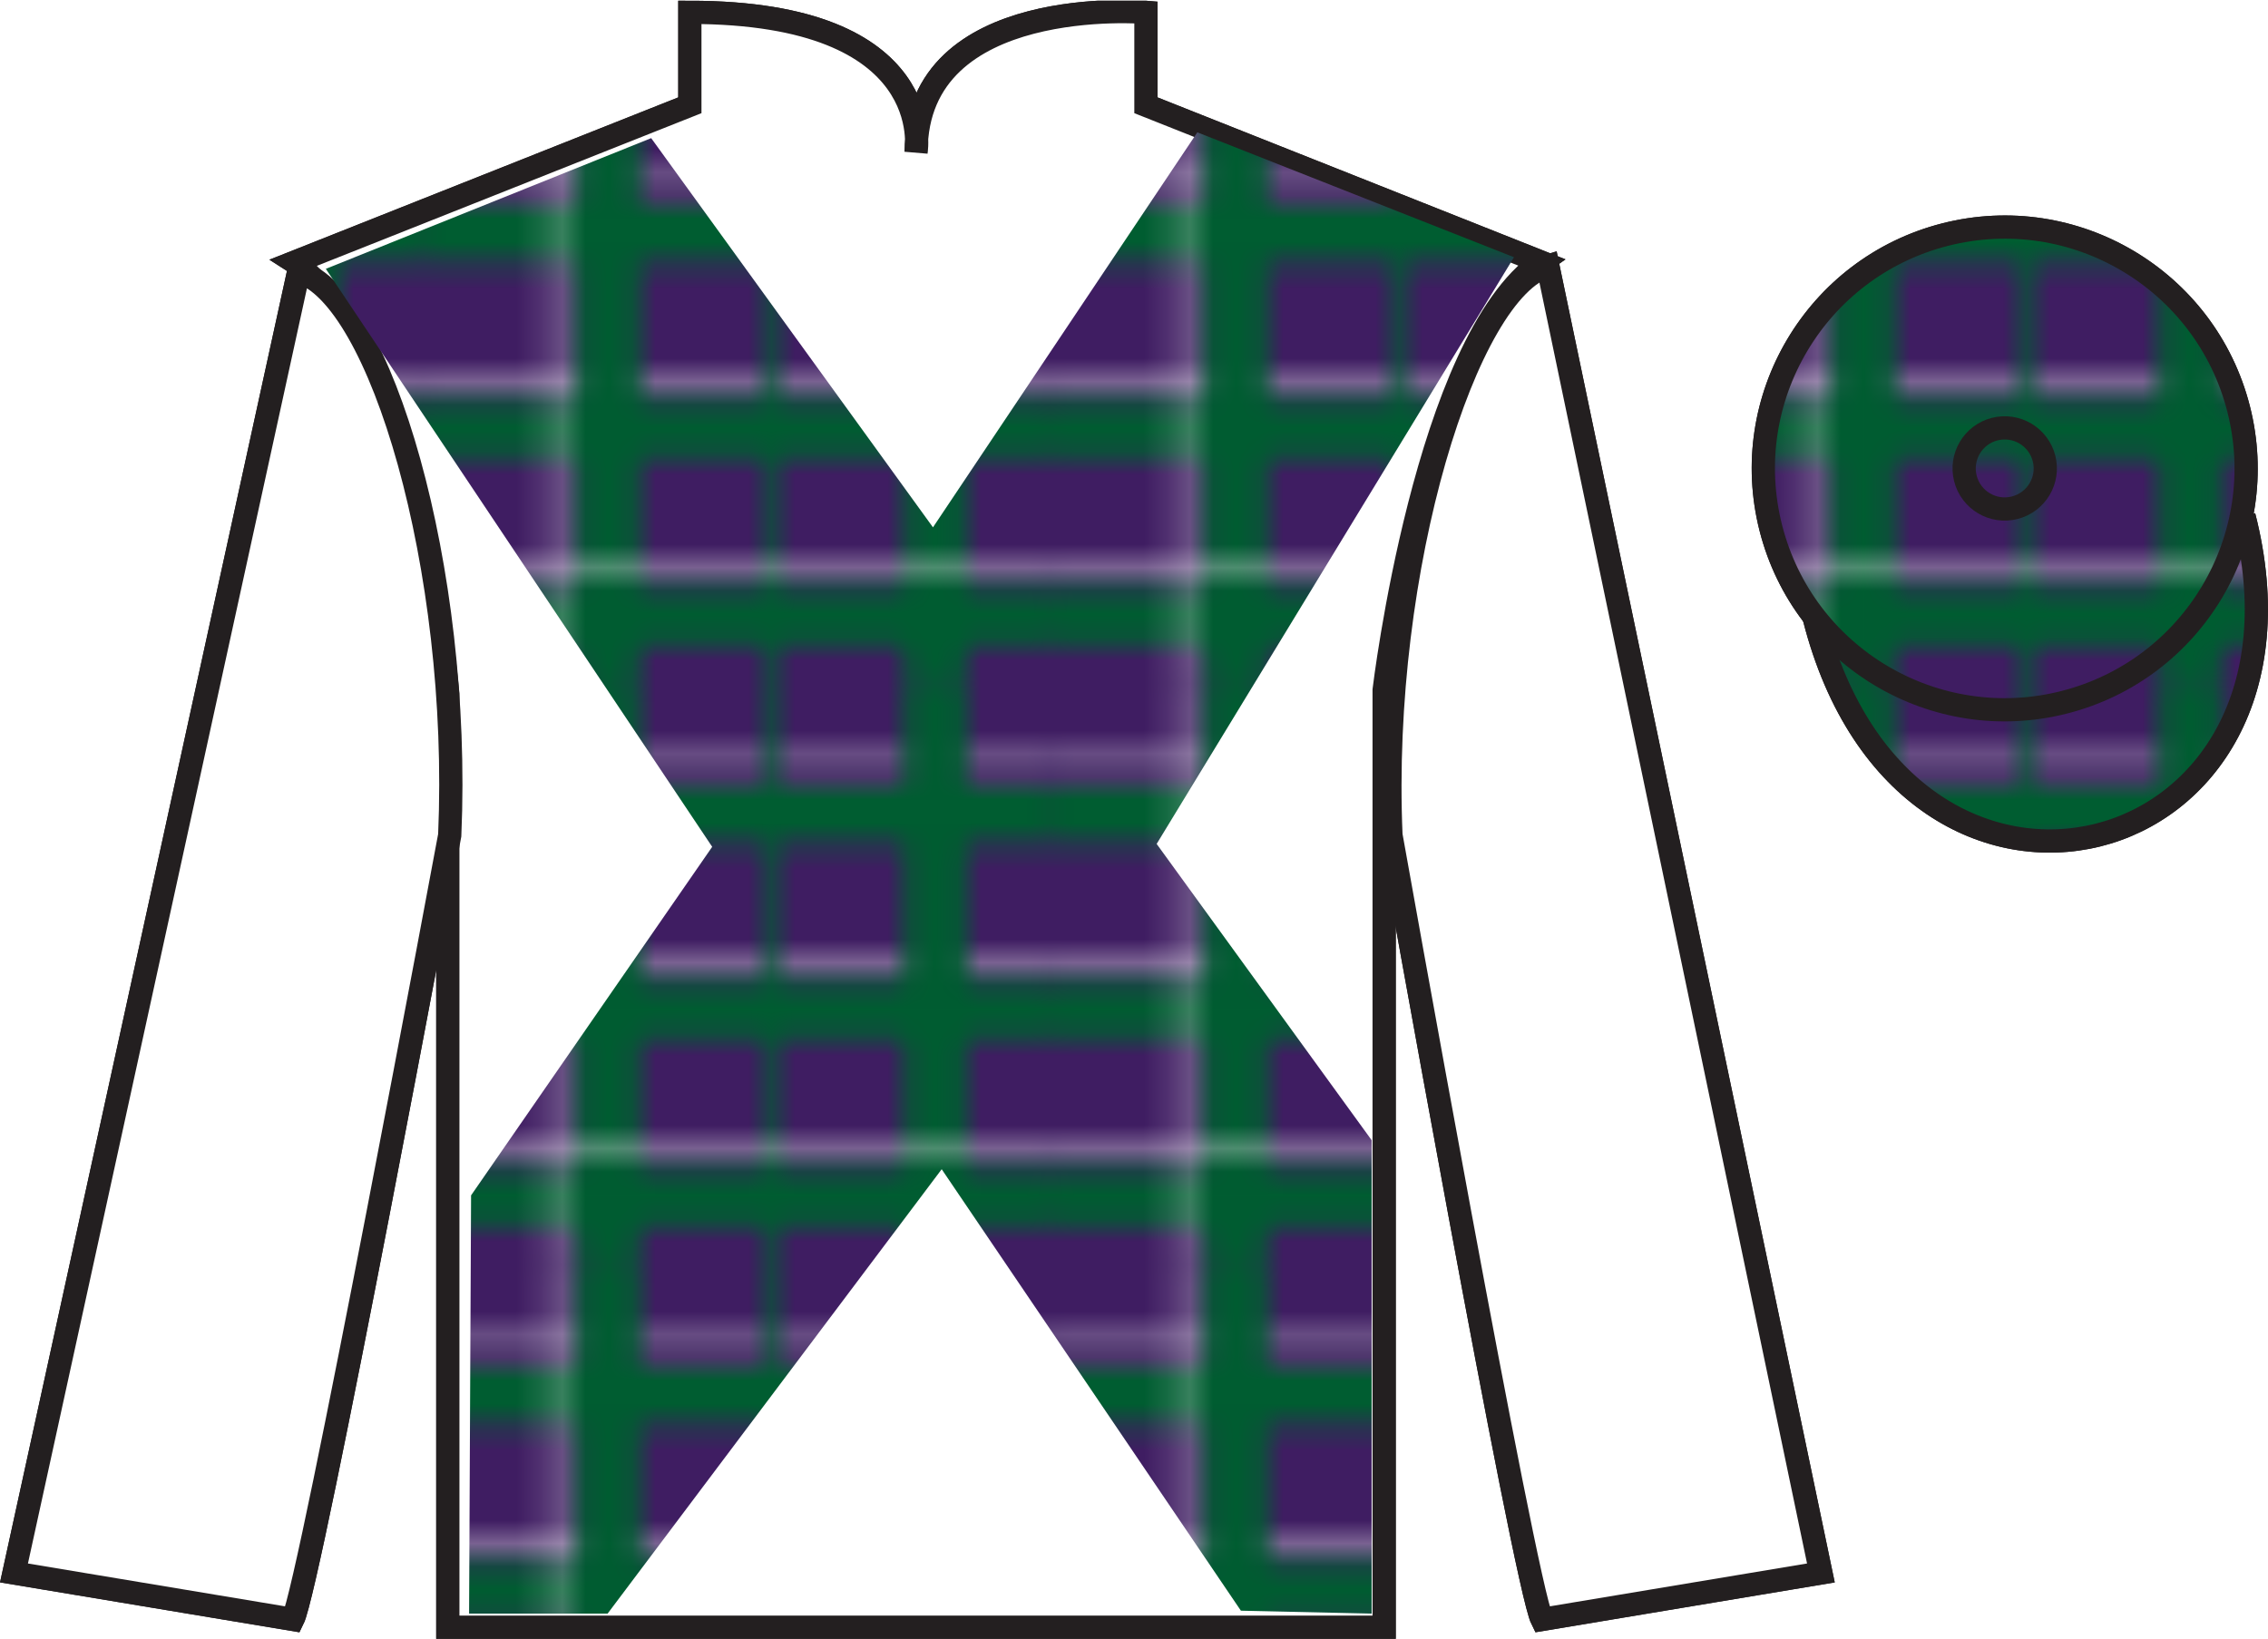 <?xml version="1.0" encoding="UTF-8"?>
<svg xmlns="http://www.w3.org/2000/svg" xmlns:xlink="http://www.w3.org/1999/xlink" width="97.59pt" height="70.53pt" viewBox="0 0 97.59 70.53" version="1.1">
<defs>
<clipPath id="clip1">
  <path d="M 0 70.531 L 97.59 70.531 L 97.59 0.031 L 0 0.031 L 0 70.531 Z M 0 70.531 "/>
</clipPath>
<clipPath id="clip2">
  <path d="M 0 70.531 L 97.59 70.531 L 97.59 0.031 L 0 0.031 L 0 70.531 Z M 0 70.531 "/>
</clipPath>
<clipPath id="clip3">
  <path d="M 78.07 26.605 C 82.039 42.168 100.434 37.41 96.555 22.211 "/>
</clipPath>
<clipPath id="clip5">
  <path d="M 0 0 L 27.988 0 L 27.988 25.25 L 0 25.25 L 0 0 Z M 0 0 "/>
</clipPath>
<clipPath id="clip4">
  <rect width="27" height="25"/>
</clipPath>
<g id="surface1" clip-path="url(#clip4)">
<g clip-path="url(#clip5)" clip-rule="nonzero">
<path style=" stroke:none;fill-rule:nonzero;fill:rgb(24.689%,11.498%,38.521%);fill-opacity:1;" d="M 0 0 L 27.988 0 L 27.988 25.25 L 0 25.25 L 0 0 Z M 0 0 "/>
<path style=" stroke:none;fill-rule:nonzero;fill:rgb(100%,100%,100%);fill-opacity:1;" d="M 0.039 13.652 L 27.875 13.652 L 27.875 13.957 L 0.039 13.957 L 0.039 13.652 Z M 0.039 13.652 "/>
<path style=" stroke:none;fill-rule:nonzero;fill:rgb(100%,100%,100%);fill-opacity:1;" d="M 0.078 21.902 L 27.91 21.902 L 27.91 22.207 L 0.078 22.207 L 0.078 21.902 Z M 0.078 21.902 "/>
<path style=" stroke:none;fill-rule:nonzero;fill:rgb(0%,36.333%,19.509%);fill-opacity:1;" d="M 15.102 0.051 L 15.711 0.051 L 15.711 25.148 L 15.102 25.148 L 15.102 0.051 Z M 15.102 0.051 "/>
<path style=" stroke:none;fill-rule:nonzero;fill:rgb(0%,36.333%,19.509%);fill-opacity:1;" d="M 7.148 0.078 L 9.812 0.078 L 9.812 25.172 L 7.148 25.172 L 7.148 0.078 Z M 7.148 0.078 "/>
<path style=" stroke:none;fill-rule:nonzero;fill:rgb(0%,36.333%,19.509%);fill-opacity:1;" d="M 0.078 18.633 L 27.91 18.633 L 27.91 21.066 L 0.078 21.066 L 0.078 18.633 Z M 0.078 18.633 "/>
<path style=" stroke:none;fill-rule:nonzero;fill:rgb(0%,36.333%,19.509%);fill-opacity:1;" d="M 0.039 10.23 L 27.875 10.23 L 27.875 12.664 L 0.039 12.664 L 0.039 10.23 Z M 0.039 10.23 "/>
<path style=" stroke:none;fill-rule:nonzero;fill:rgb(0%,36.333%,19.509%);fill-opacity:1;" d="M 0.039 2.168 L 27.875 2.168 L 27.875 4.602 L 0.039 4.602 L 0.039 2.168 Z M 0.039 2.168 "/>
<path style=" stroke:none;fill-rule:nonzero;fill:rgb(0%,36.333%,19.509%);fill-opacity:1;" d="M 21.219 0.113 L 23.879 0.113 L 23.879 25.211 L 21.219 25.211 L 21.219 0.113 Z M 21.219 0.113 "/>
<path style=" stroke:none;fill-rule:nonzero;fill:rgb(100%,100%,100%);fill-opacity:1;" d="M 5.914 0.078 L 6.219 0.078 L 6.219 25.172 L 5.914 25.172 L 5.914 0.078 Z M 5.914 0.078 "/>
<path style=" stroke:none;fill-rule:nonzero;fill:rgb(100%,100%,100%);fill-opacity:1;" d="M 0.039 5.668 L 27.875 5.668 L 27.875 5.969 L 0.039 5.969 L 0.039 5.668 Z M 0.039 5.668 "/>
</g>
</g>
<pattern id="pattern0" patternUnits="userSpaceOnUse" width="27" height="25" patternTransform="matrix(1,0,0,-1,-9.3,54.93)">
<use xlink:href="#surface1"/>
</pattern>
<clipPath id="clip6">
  <path d="M 0 70.531 L 97.59 70.531 L 97.59 0.031 L 0 0.031 L 0 70.531 Z M 0 70.531 "/>
</clipPath>
<clipPath id="clip7">
  <path d="M 0 70.531 L 97.59 70.531 L 97.59 0.031 L 0 0.031 L 0 70.531 Z M 0 70.531 "/>
</clipPath>
<clipPath id="clip8">
  <path d="M 88.828 30.223 C 94.387 28.805 97.742 23.148 96.324 17.594 C 94.906 12.035 89.25 8.68 83.691 10.098 C 78.137 11.516 74.781 17.172 76.199 22.73 C 77.617 28.285 83.27 31.641 88.828 30.223 "/>
</clipPath>
<clipPath id="clip10">
  <path d="M 0 0 L 27.988 0 L 27.988 25.25 L 0 25.25 L 0 0 Z M 0 0 "/>
</clipPath>
<clipPath id="clip9">
  <rect width="27" height="25"/>
</clipPath>
<g id="surface2" clip-path="url(#clip9)">
<g clip-path="url(#clip10)" clip-rule="nonzero">
<path style=" stroke:none;fill-rule:nonzero;fill:rgb(24.689%,11.498%,38.521%);fill-opacity:1;" d="M 0 0 L 27.988 0 L 27.988 25.25 L 0 25.25 L 0 0 Z M 0 0 "/>
<path style=" stroke:none;fill-rule:nonzero;fill:rgb(100%,100%,100%);fill-opacity:1;" d="M 0.039 13.652 L 27.875 13.652 L 27.875 13.957 L 0.039 13.957 L 0.039 13.652 Z M 0.039 13.652 "/>
<path style=" stroke:none;fill-rule:nonzero;fill:rgb(100%,100%,100%);fill-opacity:1;" d="M 0.078 21.902 L 27.91 21.902 L 27.91 22.207 L 0.078 22.207 L 0.078 21.902 Z M 0.078 21.902 "/>
<path style=" stroke:none;fill-rule:nonzero;fill:rgb(0%,36.333%,19.509%);fill-opacity:1;" d="M 15.102 0.051 L 15.711 0.051 L 15.711 25.148 L 15.102 25.148 L 15.102 0.051 Z M 15.102 0.051 "/>
<path style=" stroke:none;fill-rule:nonzero;fill:rgb(0%,36.333%,19.509%);fill-opacity:1;" d="M 7.148 0.078 L 9.812 0.078 L 9.812 25.172 L 7.148 25.172 L 7.148 0.078 Z M 7.148 0.078 "/>
<path style=" stroke:none;fill-rule:nonzero;fill:rgb(0%,36.333%,19.509%);fill-opacity:1;" d="M 0.078 18.633 L 27.91 18.633 L 27.91 21.066 L 0.078 21.066 L 0.078 18.633 Z M 0.078 18.633 "/>
<path style=" stroke:none;fill-rule:nonzero;fill:rgb(0%,36.333%,19.509%);fill-opacity:1;" d="M 0.039 10.23 L 27.875 10.23 L 27.875 12.664 L 0.039 12.664 L 0.039 10.23 Z M 0.039 10.23 "/>
<path style=" stroke:none;fill-rule:nonzero;fill:rgb(0%,36.333%,19.509%);fill-opacity:1;" d="M 0.039 2.168 L 27.875 2.168 L 27.875 4.602 L 0.039 4.602 L 0.039 2.168 Z M 0.039 2.168 "/>
<path style=" stroke:none;fill-rule:nonzero;fill:rgb(0%,36.333%,19.509%);fill-opacity:1;" d="M 21.219 0.113 L 23.879 0.113 L 23.879 25.211 L 21.219 25.211 L 21.219 0.113 Z M 21.219 0.113 "/>
<path style=" stroke:none;fill-rule:nonzero;fill:rgb(100%,100%,100%);fill-opacity:1;" d="M 5.914 0.078 L 6.219 0.078 L 6.219 25.172 L 5.914 25.172 L 5.914 0.078 Z M 5.914 0.078 "/>
<path style=" stroke:none;fill-rule:nonzero;fill:rgb(100%,100%,100%);fill-opacity:1;" d="M 0.039 5.668 L 27.875 5.668 L 27.875 5.969 L 0.039 5.969 L 0.039 5.668 Z M 0.039 5.668 "/>
</g>
</g>
<pattern id="pattern1" patternUnits="userSpaceOnUse" width="27" height="25" patternTransform="matrix(1,0,0,-1,-9.3,54.93)">
<use xlink:href="#surface2"/>
</pattern>
<clipPath id="clip11">
  <path d="M 0 70.531 L 97.59 70.531 L 97.59 0.031 L 0 0.031 L 0 70.531 Z M 0 70.531 "/>
</clipPath>
<clipPath id="clip12">
  <path d="M 0 70.531 L 97.59 70.531 L 97.59 0.031 L 0 0.031 L 0 70.531 Z M 0 70.531 "/>
</clipPath>
<clipPath id="clip13">
  <path d="M 28.02 5.945 L 40.145 22.695 L 51.52 5.695 L 65.145 11.07 L 49.77 36.32 L 59.02 49.07 L 59.02 69.445 L 53.395 69.32 L 40.52 50.32 L 26.145 69.445 L 20.184 69.445 L 20.27 51.445 L 30.645 36.445 L 14.02 11.57 L 28.02 5.945 "/>
</clipPath>
<clipPath id="clip15">
  <path d="M 0 0 L 27.988 0 L 27.988 25.25 L 0 25.25 L 0 0 Z M 0 0 "/>
</clipPath>
<clipPath id="clip14">
  <rect width="27" height="25"/>
</clipPath>
<g id="surface3" clip-path="url(#clip14)">
<g clip-path="url(#clip15)" clip-rule="nonzero">
<path style=" stroke:none;fill-rule:nonzero;fill:rgb(24.689%,11.498%,38.521%);fill-opacity:1;" d="M 0 0 L 27.988 0 L 27.988 25.25 L 0 25.25 L 0 0 Z M 0 0 "/>
<path style=" stroke:none;fill-rule:nonzero;fill:rgb(100%,100%,100%);fill-opacity:1;" d="M 0.039 13.652 L 27.875 13.652 L 27.875 13.957 L 0.039 13.957 L 0.039 13.652 Z M 0.039 13.652 "/>
<path style=" stroke:none;fill-rule:nonzero;fill:rgb(100%,100%,100%);fill-opacity:1;" d="M 0.078 21.902 L 27.91 21.902 L 27.91 22.207 L 0.078 22.207 L 0.078 21.902 Z M 0.078 21.902 "/>
<path style=" stroke:none;fill-rule:nonzero;fill:rgb(0%,36.333%,19.509%);fill-opacity:1;" d="M 15.102 0.051 L 15.711 0.051 L 15.711 25.148 L 15.102 25.148 L 15.102 0.051 Z M 15.102 0.051 "/>
<path style=" stroke:none;fill-rule:nonzero;fill:rgb(0%,36.333%,19.509%);fill-opacity:1;" d="M 7.148 0.078 L 9.812 0.078 L 9.812 25.172 L 7.148 25.172 L 7.148 0.078 Z M 7.148 0.078 "/>
<path style=" stroke:none;fill-rule:nonzero;fill:rgb(0%,36.333%,19.509%);fill-opacity:1;" d="M 0.078 18.633 L 27.91 18.633 L 27.91 21.066 L 0.078 21.066 L 0.078 18.633 Z M 0.078 18.633 "/>
<path style=" stroke:none;fill-rule:nonzero;fill:rgb(0%,36.333%,19.509%);fill-opacity:1;" d="M 0.039 10.23 L 27.875 10.23 L 27.875 12.664 L 0.039 12.664 L 0.039 10.23 Z M 0.039 10.23 "/>
<path style=" stroke:none;fill-rule:nonzero;fill:rgb(0%,36.333%,19.509%);fill-opacity:1;" d="M 0.039 2.168 L 27.875 2.168 L 27.875 4.602 L 0.039 4.602 L 0.039 2.168 Z M 0.039 2.168 "/>
<path style=" stroke:none;fill-rule:nonzero;fill:rgb(0%,36.333%,19.509%);fill-opacity:1;" d="M 21.219 0.113 L 23.879 0.113 L 23.879 25.211 L 21.219 25.211 L 21.219 0.113 Z M 21.219 0.113 "/>
<path style=" stroke:none;fill-rule:nonzero;fill:rgb(100%,100%,100%);fill-opacity:1;" d="M 5.914 0.078 L 6.219 0.078 L 6.219 25.172 L 5.914 25.172 L 5.914 0.078 Z M 5.914 0.078 "/>
<path style=" stroke:none;fill-rule:nonzero;fill:rgb(100%,100%,100%);fill-opacity:1;" d="M 0.039 5.668 L 27.875 5.668 L 27.875 5.969 L 0.039 5.969 L 0.039 5.668 Z M 0.039 5.668 "/>
</g>
</g>
<pattern id="pattern2" patternUnits="userSpaceOnUse" width="27" height="25" patternTransform="matrix(1,0,0,-1,-9.3,54.93)">
<use xlink:href="#surface3"/>
</pattern>
<clipPath id="clip16">
  <path d="M 0 70.531 L 97.59 70.531 L 97.59 0.031 L 0 0.031 L 0 70.531 Z M 0 70.531 "/>
</clipPath>
<clipPath id="clip17">
  <path d="M 86.691 21.852 C 87.625 21.613 88.191 20.664 87.953 19.73 C 87.715 18.797 86.766 18.23 85.828 18.469 C 84.895 18.707 84.332 19.66 84.57 20.594 C 84.809 21.527 85.758 22.09 86.691 21.852 "/>
</clipPath>
<clipPath id="clip19">
  <path d="M 0 0 L 27.988 0 L 27.988 25.25 L 0 25.25 L 0 0 Z M 0 0 "/>
</clipPath>
<clipPath id="clip18">
  <rect width="27" height="25"/>
</clipPath>
<g id="surface4" clip-path="url(#clip18)">
<g clip-path="url(#clip19)" clip-rule="nonzero">
<path style=" stroke:none;fill-rule:nonzero;fill:rgb(24.689%,11.498%,38.521%);fill-opacity:1;" d="M 0 0 L 27.988 0 L 27.988 25.25 L 0 25.25 L 0 0 Z M 0 0 "/>
<path style=" stroke:none;fill-rule:nonzero;fill:rgb(100%,100%,100%);fill-opacity:1;" d="M 0.039 13.652 L 27.875 13.652 L 27.875 13.957 L 0.039 13.957 L 0.039 13.652 Z M 0.039 13.652 "/>
<path style=" stroke:none;fill-rule:nonzero;fill:rgb(100%,100%,100%);fill-opacity:1;" d="M 0.078 21.902 L 27.91 21.902 L 27.91 22.207 L 0.078 22.207 L 0.078 21.902 Z M 0.078 21.902 "/>
<path style=" stroke:none;fill-rule:nonzero;fill:rgb(0%,36.333%,19.509%);fill-opacity:1;" d="M 15.102 0.051 L 15.711 0.051 L 15.711 25.148 L 15.102 25.148 L 15.102 0.051 Z M 15.102 0.051 "/>
<path style=" stroke:none;fill-rule:nonzero;fill:rgb(0%,36.333%,19.509%);fill-opacity:1;" d="M 7.148 0.078 L 9.812 0.078 L 9.812 25.172 L 7.148 25.172 L 7.148 0.078 Z M 7.148 0.078 "/>
<path style=" stroke:none;fill-rule:nonzero;fill:rgb(0%,36.333%,19.509%);fill-opacity:1;" d="M 0.078 18.633 L 27.91 18.633 L 27.91 21.066 L 0.078 21.066 L 0.078 18.633 Z M 0.078 18.633 "/>
<path style=" stroke:none;fill-rule:nonzero;fill:rgb(0%,36.333%,19.509%);fill-opacity:1;" d="M 0.039 10.23 L 27.875 10.23 L 27.875 12.664 L 0.039 12.664 L 0.039 10.23 Z M 0.039 10.23 "/>
<path style=" stroke:none;fill-rule:nonzero;fill:rgb(0%,36.333%,19.509%);fill-opacity:1;" d="M 0.039 2.168 L 27.875 2.168 L 27.875 4.602 L 0.039 4.602 L 0.039 2.168 Z M 0.039 2.168 "/>
<path style=" stroke:none;fill-rule:nonzero;fill:rgb(0%,36.333%,19.509%);fill-opacity:1;" d="M 21.219 0.113 L 23.879 0.113 L 23.879 25.211 L 21.219 25.211 L 21.219 0.113 Z M 21.219 0.113 "/>
<path style=" stroke:none;fill-rule:nonzero;fill:rgb(100%,100%,100%);fill-opacity:1;" d="M 5.914 0.078 L 6.219 0.078 L 6.219 25.172 L 5.914 25.172 L 5.914 0.078 Z M 5.914 0.078 "/>
<path style=" stroke:none;fill-rule:nonzero;fill:rgb(100%,100%,100%);fill-opacity:1;" d="M 0.039 5.668 L 27.875 5.668 L 27.875 5.969 L 0.039 5.969 L 0.039 5.668 Z M 0.039 5.668 "/>
</g>
</g>
<pattern id="pattern3" patternUnits="userSpaceOnUse" width="27" height="25" patternTransform="matrix(1,0,0,-1,-9.3,54.93)">
<use xlink:href="#surface4"/>
</pattern>
<clipPath id="clip20">
  <path d="M 0 70.531 L 97.59 70.531 L 97.59 0.031 L 0 0.031 L 0 70.531 Z M 0 70.531 "/>
</clipPath>
</defs>
<g id="surface0">
<g clip-path="url(#clip1)" clip-rule="nonzero">
<path style="fill-rule:nonzero;fill:rgb(22.358%,20.945%,21.295%);fill-opacity:1;stroke-width:10;stroke-linecap:butt;stroke-linejoin:miter;stroke:rgb(13.73%,12.16%,12.549%);stroke-opacity:1;stroke-miterlimit:4;" d="M 780.703 439.245 C 820.391 283.62 1004.336 331.198 965.547 483.191 " transform="matrix(0.1,0,0,-0.1,0,70.53)"/>
<path style=" stroke:none;fill-rule:nonzero;fill:rgb(100%,100%,100%);fill-opacity:1;" d="M 12.684 11.281 C 12.684 11.281 17.77 14.531 19.27 29.863 C 19.27 29.863 19.27 44.863 19.27 70.031 L 59.559 70.031 L 59.559 29.695 C 59.559 29.695 61.352 14.695 66.309 11.281 L 49.309 4.531 L 49.309 0.531 C 49.309 0.531 39.418 -0.305 39.418 6.531 C 39.418 6.531 40.434 0.531 29.684 0.531 L 29.684 4.531 L 12.684 11.281 "/>
<path style="fill:none;stroke-width:10;stroke-linecap:butt;stroke-linejoin:miter;stroke:rgb(13.73%,12.16%,12.549%);stroke-opacity:1;stroke-miterlimit:4;" d="M 126.836 592.487 C 126.836 592.487 177.695 559.987 192.695 406.667 C 192.695 406.667 192.695 256.667 192.695 4.987 L 595.586 4.987 L 595.586 408.347 C 595.586 408.347 613.516 558.347 663.086 592.487 L 493.086 659.987 L 493.086 699.987 C 493.086 699.987 394.18 708.347 394.18 639.987 C 394.18 639.987 404.336 699.987 296.836 699.987 L 296.836 659.987 L 126.836 592.487 Z M 126.836 592.487 " transform="matrix(0.1,0,0,-0.1,0,70.53)"/>
<path style=" stroke:none;fill-rule:nonzero;fill:rgb(22.358%,20.945%,21.295%);fill-opacity:1;" d="M 12.602 69.695 C 13.352 68.195 19.352 35.945 19.352 35.945 C 19.852 24.445 16.352 12.695 12.852 11.695 L 0.602 67.695 L 12.602 69.695 "/>
<path style="fill:none;stroke-width:10;stroke-linecap:butt;stroke-linejoin:miter;stroke:rgb(13.73%,12.16%,12.549%);stroke-opacity:1;stroke-miterlimit:4;" d="M 126.016 8.347 C 133.516 23.347 193.516 345.847 193.516 345.847 C 198.516 460.847 163.516 578.347 128.516 588.347 L 6.016 28.347 L 126.016 8.347 Z M 126.016 8.347 " transform="matrix(0.1,0,0,-0.1,0,70.53)"/>
<path style=" stroke:none;fill-rule:nonzero;fill:rgb(22.358%,20.945%,21.295%);fill-opacity:1;" d="M 78.352 67.695 L 66.602 11.445 C 63.102 12.445 59.352 24.445 59.852 35.945 C 59.852 35.945 65.602 68.195 66.352 69.695 L 78.352 67.695 "/>
<path style="fill:none;stroke-width:10;stroke-linecap:butt;stroke-linejoin:miter;stroke:rgb(13.73%,12.16%,12.549%);stroke-opacity:1;stroke-miterlimit:4;" d="M 783.516 28.347 L 666.016 590.847 C 631.016 580.847 593.516 460.847 598.516 345.847 C 598.516 345.847 656.016 23.347 663.516 8.347 L 783.516 28.347 Z M 783.516 28.347 " transform="matrix(0.1,0,0,-0.1,0,70.53)"/>
<path style=" stroke:none;fill-rule:nonzero;fill:rgb(22.358%,20.945%,21.295%);fill-opacity:1;" d="M 88.828 30.223 C 94.387 28.805 97.742 23.148 96.324 17.594 C 94.906 12.035 89.25 8.68 83.691 10.098 C 78.137 11.516 74.781 17.172 76.199 22.73 C 77.617 28.285 83.27 31.641 88.828 30.223 "/>
<path style="fill:none;stroke-width:10;stroke-linecap:butt;stroke-linejoin:miter;stroke:rgb(13.73%,12.16%,12.549%);stroke-opacity:1;stroke-miterlimit:4;" d="M 888.281 403.073 C 943.867 417.253 977.422 473.816 963.242 529.362 C 949.062 584.948 892.5 618.503 836.914 604.323 C 781.367 590.144 747.812 533.581 761.992 477.995 C 776.172 422.448 832.695 388.894 888.281 403.073 Z M 888.281 403.073 " transform="matrix(0.1,0,0,-0.1,0,70.53)"/>
<path style=" stroke:none;fill-rule:nonzero;fill:rgb(22.358%,20.945%,21.295%);fill-opacity:1;" d="M 28.02 5.945 L 40.145 22.695 L 51.52 5.695 L 65.145 11.07 L 49.77 36.32 L 59.02 49.07 L 59.02 69.445 L 53.395 69.32 L 40.52 50.32 L 26.145 69.445 L 20.184 69.445 L 20.27 51.445 L 30.645 36.445 L 14.02 11.57 L 28.02 5.945 "/>
<path style="fill:none;stroke-width:10;stroke-linecap:butt;stroke-linejoin:miter;stroke:rgb(13.73%,12.16%,12.549%);stroke-opacity:1;stroke-miterlimit:4;" d="M 866.914 486.784 C 876.25 489.167 881.914 498.659 879.531 507.995 C 877.148 517.331 867.656 522.995 858.281 520.612 C 848.945 518.23 843.32 508.698 845.703 499.363 C 848.086 490.027 857.578 484.402 866.914 486.784 Z M 866.914 486.784 " transform="matrix(0.1,0,0,-0.1,0,70.53)"/>
</g>
<g clip-path="url(#clip2)" clip-rule="nonzero">
<g clip-path="url(#clip3)" clip-rule="nonzero">
<path style=" stroke:none;fill-rule:nonzero;fill:url(#pattern0);" d="M 78.07 42.168 L 97.59 42.168 L 97.59 22.207 L 78.07 22.207 Z M 78.07 42.168 "/>
</g>
</g>
<g clip-path="url(#clip6)" clip-rule="nonzero">
<path style="fill:none;stroke-width:10;stroke-linecap:butt;stroke-linejoin:miter;stroke:rgb(13.73%,12.16%,12.549%);stroke-opacity:1;stroke-miterlimit:4;" d="M 780.703 439.245 C 820.391 283.62 1004.336 331.198 965.547 483.191 " transform="matrix(0.1,0,0,-0.1,0,70.53)"/>
<path style=" stroke:none;fill-rule:nonzero;fill:rgb(100%,100%,100%);fill-opacity:1;" d="M 12.684 11.281 C 12.684 11.281 17.77 14.531 19.27 29.863 C 19.27 29.863 19.27 44.863 19.27 70.031 L 59.559 70.031 L 59.559 29.695 C 59.559 29.695 61.352 14.695 66.309 11.281 L 49.309 4.531 L 49.309 0.531 C 49.309 0.531 39.418 -0.305 39.418 6.531 C 39.418 6.531 40.434 0.531 29.684 0.531 L 29.684 4.531 L 12.684 11.281 "/>
<path style="fill:none;stroke-width:10;stroke-linecap:butt;stroke-linejoin:miter;stroke:rgb(13.73%,12.16%,12.549%);stroke-opacity:1;stroke-miterlimit:4;" d="M 126.836 592.487 C 126.836 592.487 177.695 559.987 192.695 406.667 C 192.695 406.667 192.695 256.667 192.695 4.987 L 595.586 4.987 L 595.586 408.347 C 595.586 408.347 613.516 558.347 663.086 592.487 L 493.086 659.987 L 493.086 699.987 C 493.086 699.987 394.18 708.347 394.18 639.987 C 394.18 639.987 404.336 699.987 296.836 699.987 L 296.836 659.987 L 126.836 592.487 Z M 126.836 592.487 " transform="matrix(0.1,0,0,-0.1,0,70.53)"/>
<path style=" stroke:none;fill-rule:nonzero;fill:rgb(100%,100%,100%);fill-opacity:1;" d="M 12.602 69.695 C 13.352 68.195 19.352 35.945 19.352 35.945 C 19.852 24.445 16.352 12.695 12.852 11.695 L 0.602 67.695 L 12.602 69.695 "/>
<path style="fill:none;stroke-width:10;stroke-linecap:butt;stroke-linejoin:miter;stroke:rgb(13.73%,12.16%,12.549%);stroke-opacity:1;stroke-miterlimit:4;" d="M 126.016 8.347 C 133.516 23.347 193.516 345.847 193.516 345.847 C 198.516 460.847 163.516 578.347 128.516 588.347 L 6.016 28.347 L 126.016 8.347 Z M 126.016 8.347 " transform="matrix(0.1,0,0,-0.1,0,70.53)"/>
<path style=" stroke:none;fill-rule:nonzero;fill:rgb(100%,100%,100%);fill-opacity:1;" d="M 78.352 67.695 L 66.602 11.445 C 63.102 12.445 59.352 24.445 59.852 35.945 C 59.852 35.945 65.602 68.195 66.352 69.695 L 78.352 67.695 "/>
<path style="fill:none;stroke-width:10;stroke-linecap:butt;stroke-linejoin:miter;stroke:rgb(13.73%,12.16%,12.549%);stroke-opacity:1;stroke-miterlimit:4;" d="M 783.516 28.347 L 666.016 590.847 C 631.016 580.847 593.516 460.847 598.516 345.847 C 598.516 345.847 656.016 23.347 663.516 8.347 L 783.516 28.347 Z M 783.516 28.347 " transform="matrix(0.1,0,0,-0.1,0,70.53)"/>
</g>
<g clip-path="url(#clip7)" clip-rule="nonzero">
<g clip-path="url(#clip8)" clip-rule="nonzero">
<path style=" stroke:none;fill-rule:nonzero;fill:url(#pattern1);" d="M 74.781 31.641 L 97.59 31.641 L 97.59 8.676 L 74.781 8.676 Z M 74.781 31.641 "/>
</g>
</g>
<g clip-path="url(#clip11)" clip-rule="nonzero">
<path style="fill:none;stroke-width:10;stroke-linecap:butt;stroke-linejoin:miter;stroke:rgb(13.73%,12.16%,12.549%);stroke-opacity:1;stroke-miterlimit:4;" d="M 888.281 403.073 C 943.867 417.253 977.422 473.816 963.242 529.362 C 949.062 584.948 892.5 618.503 836.914 604.323 C 781.367 590.144 747.812 533.581 761.992 477.995 C 776.172 422.448 832.695 388.894 888.281 403.073 Z M 888.281 403.073 " transform="matrix(0.1,0,0,-0.1,0,70.53)"/>
</g>
<g clip-path="url(#clip12)" clip-rule="nonzero">
<g clip-path="url(#clip13)" clip-rule="nonzero">
<path style=" stroke:none;fill-rule:nonzero;fill:url(#pattern2);" d="M 14.02 69.445 L 65.145 69.445 L 65.145 5.695 L 14.02 5.695 Z M 14.02 69.445 "/>
</g>
</g>
<g clip-path="url(#clip16)" clip-rule="nonzero">
<g clip-path="url(#clip17)" clip-rule="nonzero">
<path style=" stroke:none;fill-rule:nonzero;fill:url(#pattern3);" d="M 84.332 22.09 L 88.191 22.09 L 88.191 18.23 L 84.332 18.23 Z M 84.332 22.09 "/>
</g>
</g>
<g clip-path="url(#clip20)" clip-rule="nonzero">
<path style="fill:none;stroke-width:10;stroke-linecap:butt;stroke-linejoin:miter;stroke:rgb(13.73%,12.16%,12.549%);stroke-opacity:1;stroke-miterlimit:4;" d="M 866.914 486.784 C 876.25 489.167 881.914 498.659 879.531 507.995 C 877.148 517.331 867.656 522.995 858.281 520.612 C 848.945 518.23 843.32 508.698 845.703 499.363 C 848.086 490.027 857.578 484.402 866.914 486.784 Z M 866.914 486.784 " transform="matrix(0.1,0,0,-0.1,0,70.53)"/>
</g>
</g>
</svg>
